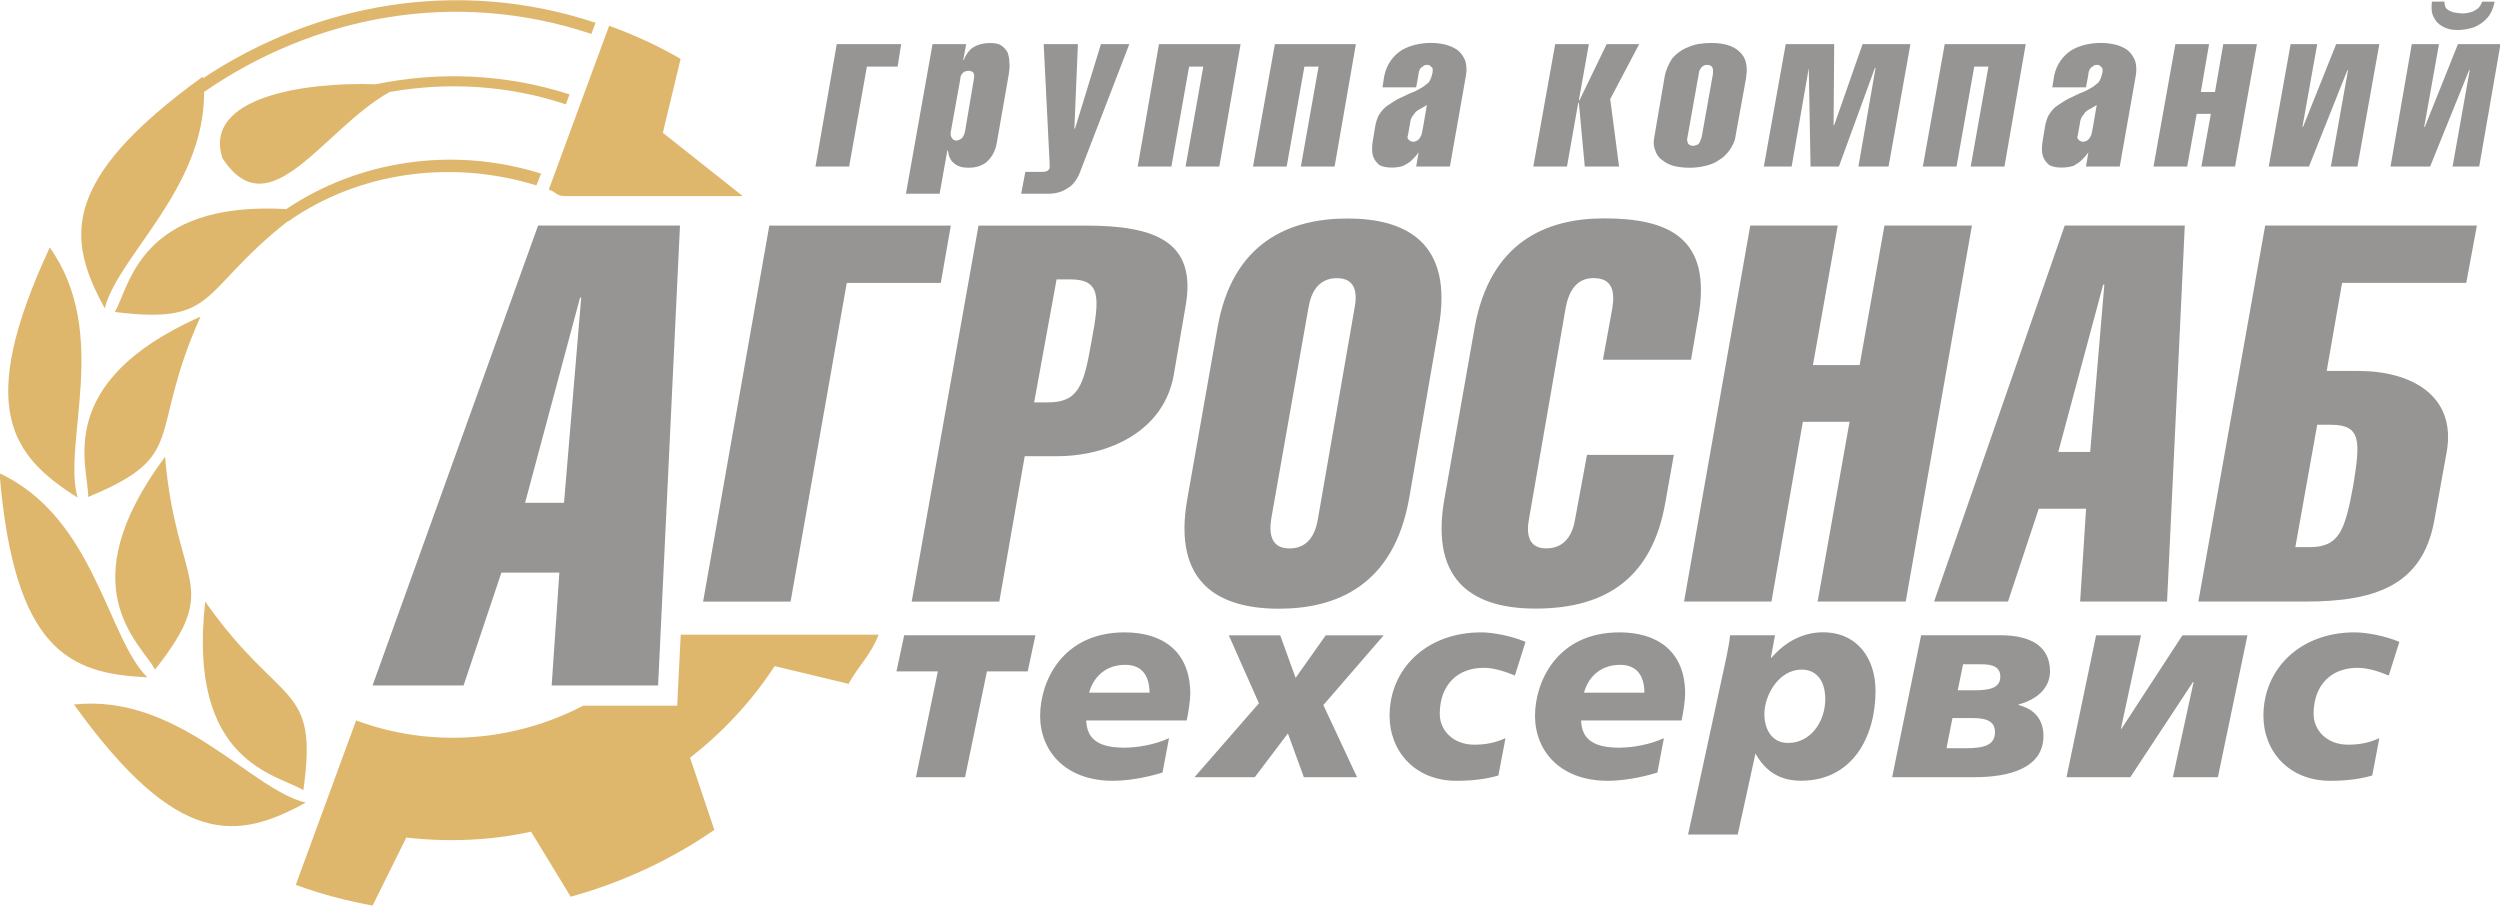 <?xml version="1.0" encoding="UTF-8"?> <svg xmlns="http://www.w3.org/2000/svg" xmlns:xlink="http://www.w3.org/1999/xlink" xml:space="preserve" width="40.894mm" height="14.817mm" style="shape-rendering:geometricPrecision; text-rendering:geometricPrecision; image-rendering:optimizeQuality; fill-rule:evenodd; clip-rule:evenodd" viewBox="0 0 40.894 14.817" version="1.1"> <defs> <style type="text/css"> .fil0 {fill:#969594} .fil1 {fill:#DFB76C} .fil2 {fill:#969594;fill-rule:nonzero} </style> </defs> <g id="Слой_x0020_1">  <g id="_130492416"> <path id="_130721424" class="fil0" d="M14.983 12.713l0.803 0 0.358 -1.731 0.667 0 0.126 -0.59 -2.147 0 -0.126 0.59 0.677 0 -0.358 1.731 0 0zm4.139 -0.638c-0.232,0.106 -0.513,0.155 -0.735,0.155 -0.484,0 -0.609,-0.193 -0.619,-0.445l1.644 0c0.029,-0.135 0.058,-0.339 0.058,-0.435 0,-0.706 -0.464,-1.006 -1.073,-1.006 -1.035,0 -1.383,0.822 -1.383,1.364 0,0.58 0.416,1.064 1.19,1.064 0.232,0 0.532,-0.048 0.812,-0.135l0.106 -0.561 -0 0zm-1.306 -0.745c0.058,-0.222 0.242,-0.455 0.59,-0.455 0.3,0 0.397,0.213 0.397,0.455l-0.987 0zm1.722 1.383l0.987 0 0.542 -0.716 0.261 0.716 0.87 0 -0.551 -1.18 0.987 -1.141 -0.948 0 -0.493 0.696 -0.252 -0.696 -0.841 0 0.493 1.112 -1.054 1.209 0 0zm5.087 -0.638c-0.174,0.077 -0.319,0.106 -0.513,0.106 -0.339,0 -0.561,-0.232 -0.561,-0.503 0,-0.484 0.3,-0.754 0.716,-0.754 0.174,0 0.348,0.058 0.513,0.126l0.174 -0.551c-0.232,-0.097 -0.532,-0.155 -0.725,-0.155 -0.899,0 -1.499,0.6 -1.499,1.364 0,0.58 0.416,1.064 1.093,1.064 0.309,0 0.522,-0.039 0.687,-0.087l0.116 -0.609 0 -0zm2.592 0c-0.232,0.106 -0.513,0.155 -0.735,0.155 -0.484,0 -0.609,-0.193 -0.619,-0.445l1.644 0c0.029,-0.135 0.058,-0.339 0.058,-0.435 0,-0.706 -0.464,-1.006 -1.073,-1.006 -1.035,0 -1.383,0.822 -1.383,1.364 0,0.58 0.416,1.064 1.19,1.064 0.232,0 0.532,-0.048 0.812,-0.135l0.106 -0.561 -0 0zm-1.306 -0.745c0.058,-0.222 0.242,-0.455 0.59,-0.455 0.3,0 0.397,0.213 0.397,0.455l-0.987 0zm1.702 2.321l0.812 0 0.29 -1.325c0.164,0.29 0.397,0.445 0.745,0.445 0.841,0 1.219,-0.716 1.219,-1.47 0,-0.522 -0.29,-0.958 -0.861,-0.958 -0.29,0 -0.59,0.126 -0.841,0.416l-0.01 0 0.068 -0.367 -0.735 0c-0.01,0.097 -0.029,0.213 -0.058,0.348l-0.629 2.911 0 0zm1.248 -1.973c0,-0.3 0.232,-0.725 0.609,-0.725 0.252,0 0.387,0.193 0.387,0.484 0,0.358 -0.232,0.716 -0.609,0.716 -0.271,0 -0.387,-0.232 -0.387,-0.474zm2.089 1.035l1.344 0c0.571,0 1.132,-0.145 1.132,-0.677 0,-0.252 -0.135,-0.435 -0.406,-0.503l0 -0.01c0.29,-0.077 0.513,-0.261 0.513,-0.542 0,-0.406 -0.309,-0.59 -0.812,-0.59l-1.296 0 -0.474 2.321 -0 0zm0.89 -0.474l0.097 -0.493 0.329 0c0.242,0 0.367,0.058 0.367,0.232 0,0.213 -0.184,0.261 -0.474,0.261l-0.319 0 0 0zm0.184 -0.948l0.087 -0.425 0.3 0c0.193,0 0.309,0.048 0.309,0.203 0,0.174 -0.155,0.222 -0.406,0.222l-0.29 0zm4.255 1.422l0.484 -2.321 -1.064 0 -0.996 1.528 -0.01 0 0.329 -1.528 -0.735 0 -0.484 2.321 1.044 0 1.025 -1.557 0.01 0 -0.339 1.557 0.735 0 0 0zm2.64 -0.638c-0.174,0.077 -0.319,0.106 -0.513,0.106 -0.339,0 -0.561,-0.232 -0.561,-0.503 0,-0.484 0.3,-0.754 0.716,-0.754 0.174,0 0.348,0.058 0.513,0.126l0.174 -0.551c-0.232,-0.097 -0.532,-0.155 -0.735,-0.155 -0.89,0 -1.489,0.6 -1.489,1.364 0,0.58 0.416,1.064 1.093,1.064 0.309,0 0.522,-0.039 0.687,-0.087l0.116 -0.609 -0 -0z"></path> <path id="_130723656" class="fil0" d="M8.802 3.689l-2.708 7.524 1.489 0 0.619 -1.847 0.948 0 -0.126 1.847 1.741 0 0.358 -7.524 -2.321 0zm-0.213 4.536l0.899 -3.356 0.019 0 -0.281 3.356 -0.638 0z"></path> <path id="_130723896" class="fil0" d="M12.932 9.841l0.919 -5.213 1.538 0 0.164 -0.938 -2.969 0 -1.083 6.151 1.431 0 0 0zm3.414 0l0.416 -2.379 0.532 0c0.841,0 1.741,-0.406 1.905,-1.325l0.193 -1.122c0.193,-1.064 -0.493,-1.325 -1.635,-1.325l-1.751 0 -1.093 6.151 1.431 0 0 0zm0.938 -5.271l0.222 0c0.503,0 0.484,0.29 0.348,1.016 -0.126,0.725 -0.213,0.996 -0.716,0.996l-0.222 0 0.367 -2.012zm6.248 0.793c0.252,-1.402 -0.542,-1.789 -1.489,-1.789 -0.948,0 -1.886,0.387 -2.128,1.789l-0.493 2.795c-0.252,1.412 0.551,1.799 1.499,1.799 0.948,0 1.876,-0.387 2.128,-1.799l0.484 -2.795zm-2.128 -0.329c0.039,-0.252 0.164,-0.484 0.464,-0.484 0.3,0 0.339,0.232 0.29,0.484l-0.6 3.453c-0.039,0.252 -0.164,0.484 -0.464,0.484 -0.3,0 -0.339,-0.232 -0.3,-0.484l0.609 -3.453zm4.555 2.408l-0.193 1.044c-0.039,0.252 -0.164,0.484 -0.474,0.484 -0.29,0 -0.329,-0.232 -0.281,-0.484l0.6 -3.453c0.048,-0.252 0.164,-0.484 0.455,-0.484 0.319,0 0.348,0.232 0.309,0.484l-0.155 0.851 1.441 0 0.116 -0.677c0.242,-1.325 -0.493,-1.635 -1.538,-1.635 -0.948,0 -1.867,0.387 -2.118,1.789l-0.493 2.795c-0.252,1.412 0.542,1.799 1.489,1.799 1.209,0 1.905,-0.551 2.118,-1.702l0.145 -0.812 -1.422 0 -0 0zm3.018 2.398l0.513 -2.94 0.764 0 -0.522 2.94 1.441 0 1.083 -6.151 -1.431 0 -0.406 2.283 -0.764 0 0.406 -2.283 -1.431 0 -1.083 6.151 1.431 0zm4.797 -6.151l-2.137 6.151 1.209 0 0.503 -1.518 0.774 0 -0.097 1.518 1.422 0 0.29 -6.151 -1.963 0 0 0zm-0.106 3.704l0.735 -2.737 0.019 0 -0.232 2.737 -0.522 0 0 0zm6.847 -3.704l-3.462 0 -1.093 6.151 1.751 0c1.141,0 1.915,-0.261 2.108,-1.325l0.203 -1.122c0.164,-0.928 -0.59,-1.325 -1.441,-1.325l-0.522 0 0.252 -1.441 2.031 0 0.174 -0.938 0 0zm-2.969 5.261l0.358 -2.002 0.222 0c0.503,0 0.484,0.271 0.367,0.996 -0.135,0.725 -0.222,1.006 -0.716,1.006l-0.232 0 0 0z"></path> <path id="_130724088" class="fil1" d="M1.21 11.524c1.712,-0.184 2.892,1.393 3.791,1.605 -1.112,0.609 -2.089,0.764 -3.791,-1.605z"></path> <path id="_130724184" class="fil1" d="M-0.008 7.742c1.557,0.725 1.76,2.689 2.418,3.337 -1.267,-0.058 -2.176,-0.425 -2.418,-3.337z"></path> <path id="_130724400" class="fil1" d="M3.357 9.841c1.238,1.76 1.857,1.306 1.605,3.085 -0.416,-0.261 -1.905,-0.435 -1.605,-3.085z"></path> <path id="_130724592" class="fil1" d="M2.7 7.471c0.184,2.147 0.948,2.07 -0.164,3.482 -0.232,-0.435 -1.431,-1.335 0.164,-3.482z"></path> <path id="_130724784" class="fil1" d="M3.28 5.179c-0.88,1.963 -0.174,2.263 -1.838,2.95 0.01,-0.484 -0.6,-1.867 1.838,-2.95z"></path> <path id="_130724976" class="fil1" d="M0.814 4.048c0.996,1.402 0.203,3.201 0.455,4.091 -1.073,-0.677 -1.683,-1.451 -0.455,-4.091z"></path> <path id="_130725168" class="fil1" d="M4.702 3.623c-1.46,1.151 -1.122,1.692 -2.824,1.48 0.242,-0.406 0.397,-1.818 2.805,-1.683 1.18,-0.793 2.718,-1.035 4.168,-0.58l-0.077 0.193c-1.402,-0.435 -2.921,-0.213 -4.062,0.59l-0.01 0z"></path> <path id="_130725456" class="fil1" d="M9.741 0.372c-2.244,-0.745 -4.575,-0.319 -6.422,0.909 0,-0.01 0,-0.019 0,-0.029 -2.369,1.712 -2.215,2.679 -1.605,3.791 0.213,-0.851 1.635,-1.963 1.625,-3.54 1.809,-1.248 4.11,-1.692 6.335,-0.948l0.068 -0.184z"></path> <path id="_130725648" class="fil1" d="M6.143 1.379c1.025,-0.213 2.118,-0.174 3.172,0.164l-0.058 0.164c-0.958,-0.319 -1.944,-0.367 -2.882,-0.203 -1.083,0.6 -1.963,2.273 -2.737,1.083 -0.319,-0.996 1.335,-1.248 2.505,-1.209z"></path> <path id="_130725840" class="fil1" d="M11.133 0.963l-0.29 1.209 1.306 1.035 -2.911 0c-0.135,0 -0.126,-0.058 -0.261,-0.106l0.987 -2.679c0.406,0.145 0.803,0.329 1.17,0.542l-0 0zm3.24 9.42c-0.145,0.358 -0.309,0.474 -0.493,0.803l-1.209 -0.29c-0.377,0.58 -0.851,1.083 -1.383,1.499l0.397 1.18c-0.716,0.493 -1.509,0.861 -2.35,1.093l-0.648 -1.064c-0.658,0.145 -1.344,0.174 -2.041,0.097l-0.551 1.112c-0.416,-0.077 -0.841,-0.184 -1.257,-0.339l0.987 -2.689c1.257,0.464 2.602,0.339 3.714,-0.242l1.538 0 0.058 -1.161 3.24 0 0 0z"></path> <path id="_130726032" class="fil2" d="M14.683 1.089l0.058 -0.367 -1.054 0 -0.348 2.002 0.551 0 0.29 -1.635 0.503 0 0 0zm1.122 -0.367l-0.551 0 -0.435 2.447 0.551 0 0.126 -0.706 0.01 0c0.01,0.087 0.039,0.164 0.106,0.213 0.058,0.048 0.135,0.068 0.232,0.068 0.097,0 0.174,-0.019 0.242,-0.058 0.058,-0.029 0.106,-0.087 0.145,-0.145 0.039,-0.068 0.068,-0.145 0.077,-0.222l0.193 -1.103c0.01,-0.068 0.019,-0.126 0.01,-0.193 0,-0.058 -0.01,-0.106 -0.029,-0.164 -0.029,-0.048 -0.058,-0.087 -0.106,-0.116 -0.039,-0.029 -0.106,-0.039 -0.184,-0.039 -0.068,0 -0.126,0.01 -0.184,0.029 -0.058,0.019 -0.106,0.048 -0.145,0.087 -0.039,0.048 -0.077,0.097 -0.097,0.164l-0.01 0 0.048 -0.261zm-0.097 0.571c0,-0.048 0.019,-0.077 0.048,-0.106 0.019,-0.019 0.058,-0.029 0.087,-0.029 0.029,0 0.058,0.01 0.077,0.029 0.019,0.029 0.019,0.058 0.01,0.106l-0.145 0.861c-0.01,0.048 -0.029,0.077 -0.048,0.106 -0.029,0.019 -0.058,0.039 -0.097,0.039 -0.029,0 -0.058,-0.019 -0.068,-0.039 -0.019,-0.029 -0.029,-0.058 -0.019,-0.106l0.155 -0.861zm1.364 -0.571l0.097 1.944c0,0.019 0,0.029 0,0.048 0,0.01 0,0.019 0,0.039 -0.01,0.019 -0.019,0.029 -0.029,0.039 -0.019,0.01 -0.048,0.019 -0.087,0.019l-0.281 0 -0.068 0.358 0.445 0c0.116,0 0.222,-0.029 0.309,-0.087 0.087,-0.048 0.155,-0.135 0.203,-0.252l0.812 -2.108 -0.464 0 -0.425 1.383 -0.01 0 0.058 -1.383 -0.561 0zm2.873 2.002l0.348 -2.002 -1.335 0 -0.348 2.002 0.551 0 0.29 -1.635 0.232 0 -0.29 1.635 0.551 0zm1.886 0l0.348 -2.002 -1.325 0 -0.358 2.002 0.551 0 0.29 -1.635 0.232 0 -0.29 1.635 0.551 0 -0 0zm1.335 0l0.551 0 0.261 -1.48c0.019,-0.097 0.01,-0.184 -0.01,-0.252 -0.029,-0.068 -0.068,-0.126 -0.126,-0.174 -0.058,-0.039 -0.126,-0.068 -0.193,-0.087 -0.077,-0.019 -0.155,-0.029 -0.242,-0.029 -0.087,0 -0.164,0.01 -0.252,0.029 -0.077,0.019 -0.155,0.048 -0.222,0.087 -0.077,0.048 -0.135,0.106 -0.184,0.174 -0.048,0.068 -0.087,0.155 -0.106,0.252l-0.029 0.184 0.551 0 0.039 -0.213c0,-0.029 0.01,-0.058 0.019,-0.077 0.01,-0.019 0.029,-0.039 0.048,-0.048 0.019,-0.019 0.039,-0.029 0.068,-0.029 0.039,0 0.058,0.01 0.068,0.029 0.019,0.01 0.029,0.029 0.029,0.048 0,0.019 0,0.048 -0.01,0.077 -0.01,0.048 -0.029,0.097 -0.058,0.135 -0.039,0.029 -0.077,0.068 -0.135,0.097 -0.048,0.029 -0.106,0.058 -0.164,0.077 -0.058,0.029 -0.126,0.058 -0.184,0.087 -0.058,0.029 -0.116,0.068 -0.174,0.106 -0.048,0.029 -0.097,0.077 -0.135,0.135 -0.039,0.048 -0.058,0.116 -0.077,0.193l-0.048 0.29c-0.01,0.087 -0.01,0.164 0.01,0.222 0.019,0.058 0.058,0.106 0.106,0.145 0.058,0.029 0.126,0.039 0.203,0.039 0.068,0 0.135,-0.01 0.184,-0.029 0.058,-0.029 0.106,-0.058 0.145,-0.097 0.039,-0.039 0.077,-0.077 0.106,-0.126l0 0 -0.039 0.232 0 0zm-0.097 -0.735c0.01,-0.048 0.029,-0.087 0.058,-0.116 0.019,-0.039 0.058,-0.068 0.097,-0.087 0.039,-0.019 0.077,-0.048 0.116,-0.068l-0.058 0.339c-0.01,0.058 -0.019,0.106 -0.029,0.145 -0.019,0.039 -0.029,0.068 -0.058,0.087 -0.019,0.019 -0.048,0.029 -0.087,0.029 -0.019,0 -0.029,-0.01 -0.048,-0.019 -0.01,0 -0.019,-0.019 -0.029,-0.029 -0.01,-0.019 -0.01,-0.039 0,-0.058l0.039 -0.222 -0 -0zm2.563 0.735l0.184 -1.044 0.01 0 0.097 1.044 0.561 0 -0.145 -1.103 0.474 -0.899 -0.532 0 -0.445 0.919 -0.01 0 0.164 -0.919 -0.551 0 -0.358 2.002 0.551 0 -0 0zm2.93 -1.46c0.029,-0.184 0,-0.319 -0.106,-0.416 -0.097,-0.097 -0.252,-0.145 -0.464,-0.145 -0.145,0 -0.271,0.019 -0.377,0.068 -0.106,0.039 -0.193,0.106 -0.261,0.184 -0.058,0.087 -0.106,0.193 -0.126,0.309l-0.164 0.958c-0.019,0.087 -0.019,0.164 0.01,0.232 0.019,0.068 0.058,0.126 0.116,0.164 0.058,0.048 0.116,0.077 0.193,0.097 0.077,0.019 0.164,0.029 0.252,0.029 0.087,0 0.174,-0.01 0.252,-0.029 0.087,-0.019 0.164,-0.048 0.232,-0.097 0.068,-0.039 0.126,-0.097 0.174,-0.164 0.048,-0.068 0.087,-0.145 0.097,-0.232l0.174 -0.958 -0 0zm-0.774 -0.058c0,-0.029 0.01,-0.048 0.019,-0.068 0.01,-0.019 0.029,-0.039 0.048,-0.058 0.019,-0.01 0.039,-0.019 0.068,-0.019 0.029,0 0.058,0.01 0.068,0.019 0.019,0.019 0.029,0.039 0.029,0.058 0,0.019 0,0.039 0,0.068l-0.184 1.035c-0.01,0.029 -0.019,0.048 -0.029,0.077 -0.01,0.019 -0.019,0.039 -0.039,0.048 -0.019,0.01 -0.048,0.019 -0.077,0.019 -0.029,0 -0.048,-0.01 -0.058,-0.019 -0.019,-0.01 -0.029,-0.029 -0.029,-0.048 -0.01,-0.029 -0.01,-0.048 0,-0.077l0.184 -1.035zm1.799 -0.097l0 0 0.029 1.615 0.464 0 0.59 -1.615 0.01 0 -0.281 1.615 0.493 0 0.358 -2.002 -0.783 0 -0.464 1.325 -0.01 0 0.01 -1.325 -0.793 0 -0.358 2.002 0.455 0 0.281 -1.615 -0 0zm3.201 1.615l0.348 -2.002 -1.325 0 -0.358 2.002 0.551 0 0.29 -1.635 0.232 0 -0.29 1.635 0.551 0 -0 0zm1.335 0l0.551 0 0.261 -1.48c0.019,-0.097 0.01,-0.184 -0.01,-0.252 -0.029,-0.068 -0.068,-0.126 -0.126,-0.174 -0.058,-0.039 -0.116,-0.068 -0.193,-0.087 -0.077,-0.019 -0.155,-0.029 -0.242,-0.029 -0.087,0 -0.164,0.01 -0.252,0.029 -0.077,0.019 -0.155,0.048 -0.222,0.087 -0.077,0.048 -0.135,0.106 -0.184,0.174 -0.048,0.068 -0.087,0.155 -0.106,0.252l-0.029 0.184 0.551 0 0.039 -0.213c0,-0.029 0.01,-0.058 0.019,-0.077 0.01,-0.019 0.029,-0.039 0.048,-0.048 0.019,-0.019 0.039,-0.029 0.068,-0.029 0.039,0 0.058,0.01 0.068,0.029 0.019,0.01 0.029,0.029 0.029,0.048 0,0.019 0,0.048 -0.01,0.077 -0.01,0.048 -0.029,0.097 -0.058,0.135 -0.039,0.029 -0.077,0.068 -0.135,0.097 -0.048,0.029 -0.106,0.058 -0.164,0.077 -0.058,0.029 -0.126,0.058 -0.184,0.087 -0.058,0.029 -0.116,0.068 -0.174,0.106 -0.048,0.029 -0.097,0.077 -0.135,0.135 -0.039,0.048 -0.058,0.116 -0.077,0.193l-0.048 0.29c-0.01,0.087 -0.01,0.164 0.01,0.222 0.019,0.058 0.058,0.106 0.106,0.145 0.058,0.029 0.126,0.039 0.203,0.039 0.068,0 0.135,-0.01 0.193,-0.029 0.048,-0.029 0.097,-0.058 0.135,-0.097 0.039,-0.039 0.077,-0.077 0.106,-0.126l0 0 -0.039 0.232 0 0zm-0.097 -0.735c0.01,-0.048 0.029,-0.087 0.058,-0.116 0.019,-0.039 0.058,-0.068 0.097,-0.087 0.039,-0.019 0.077,-0.048 0.116,-0.068l-0.058 0.339c-0.01,0.058 -0.019,0.106 -0.029,0.145 -0.019,0.039 -0.029,0.068 -0.058,0.087 -0.019,0.019 -0.048,0.029 -0.087,0.029 -0.019,0 -0.029,-0.01 -0.048,-0.019 -0.01,0 -0.019,-0.019 -0.029,-0.029 -0.01,-0.019 -0.01,-0.039 0,-0.058l0.039 -0.222 -0 -0zm2.534 0.735l0.358 -2.002 -0.551 0 -0.135 0.783 -0.232 0 0.135 -0.783 -0.551 0 -0.358 2.002 0.551 0 0.155 -0.861 0.232 0 -0.155 0.861 0.551 0zm2.002 0l0.358 -2.002 -0.706 0 -0.542 1.354 -0.01 0 0.242 -1.354 -0.435 0 -0.358 2.002 0.658 0 0.629 -1.577 0.01 0 -0.281 1.577 0.435 0 -0 0zm1.992 0l0.348 -2.002 -0.696 0 -0.542 1.354 -0.01 0 0.242 -1.354 -0.445 0 -0.348 2.002 0.648 0 0.638 -1.577 0.01 0 -0.281 1.577 0.435 0 0 0zm-0.774 -2.698c-0.01,0.097 -0.01,0.184 0.029,0.252 0.029,0.068 0.077,0.116 0.145,0.155 0.068,0.039 0.145,0.058 0.242,0.058 0.106,0 0.193,-0.019 0.281,-0.048 0.087,-0.039 0.155,-0.087 0.213,-0.155 0.058,-0.068 0.097,-0.155 0.116,-0.261l-0.203 0c-0.019,0.048 -0.039,0.087 -0.077,0.116 -0.029,0.019 -0.068,0.048 -0.116,0.058 -0.039,0.01 -0.087,0.019 -0.126,0.019 -0.039,0 -0.077,-0.01 -0.106,-0.01 -0.039,-0.01 -0.068,-0.01 -0.097,-0.029 -0.029,-0.01 -0.058,-0.029 -0.077,-0.058 -0.01,-0.029 -0.019,-0.058 -0.019,-0.097l-0.203 0 -0 0z"></path> </g> </g> </svg> 